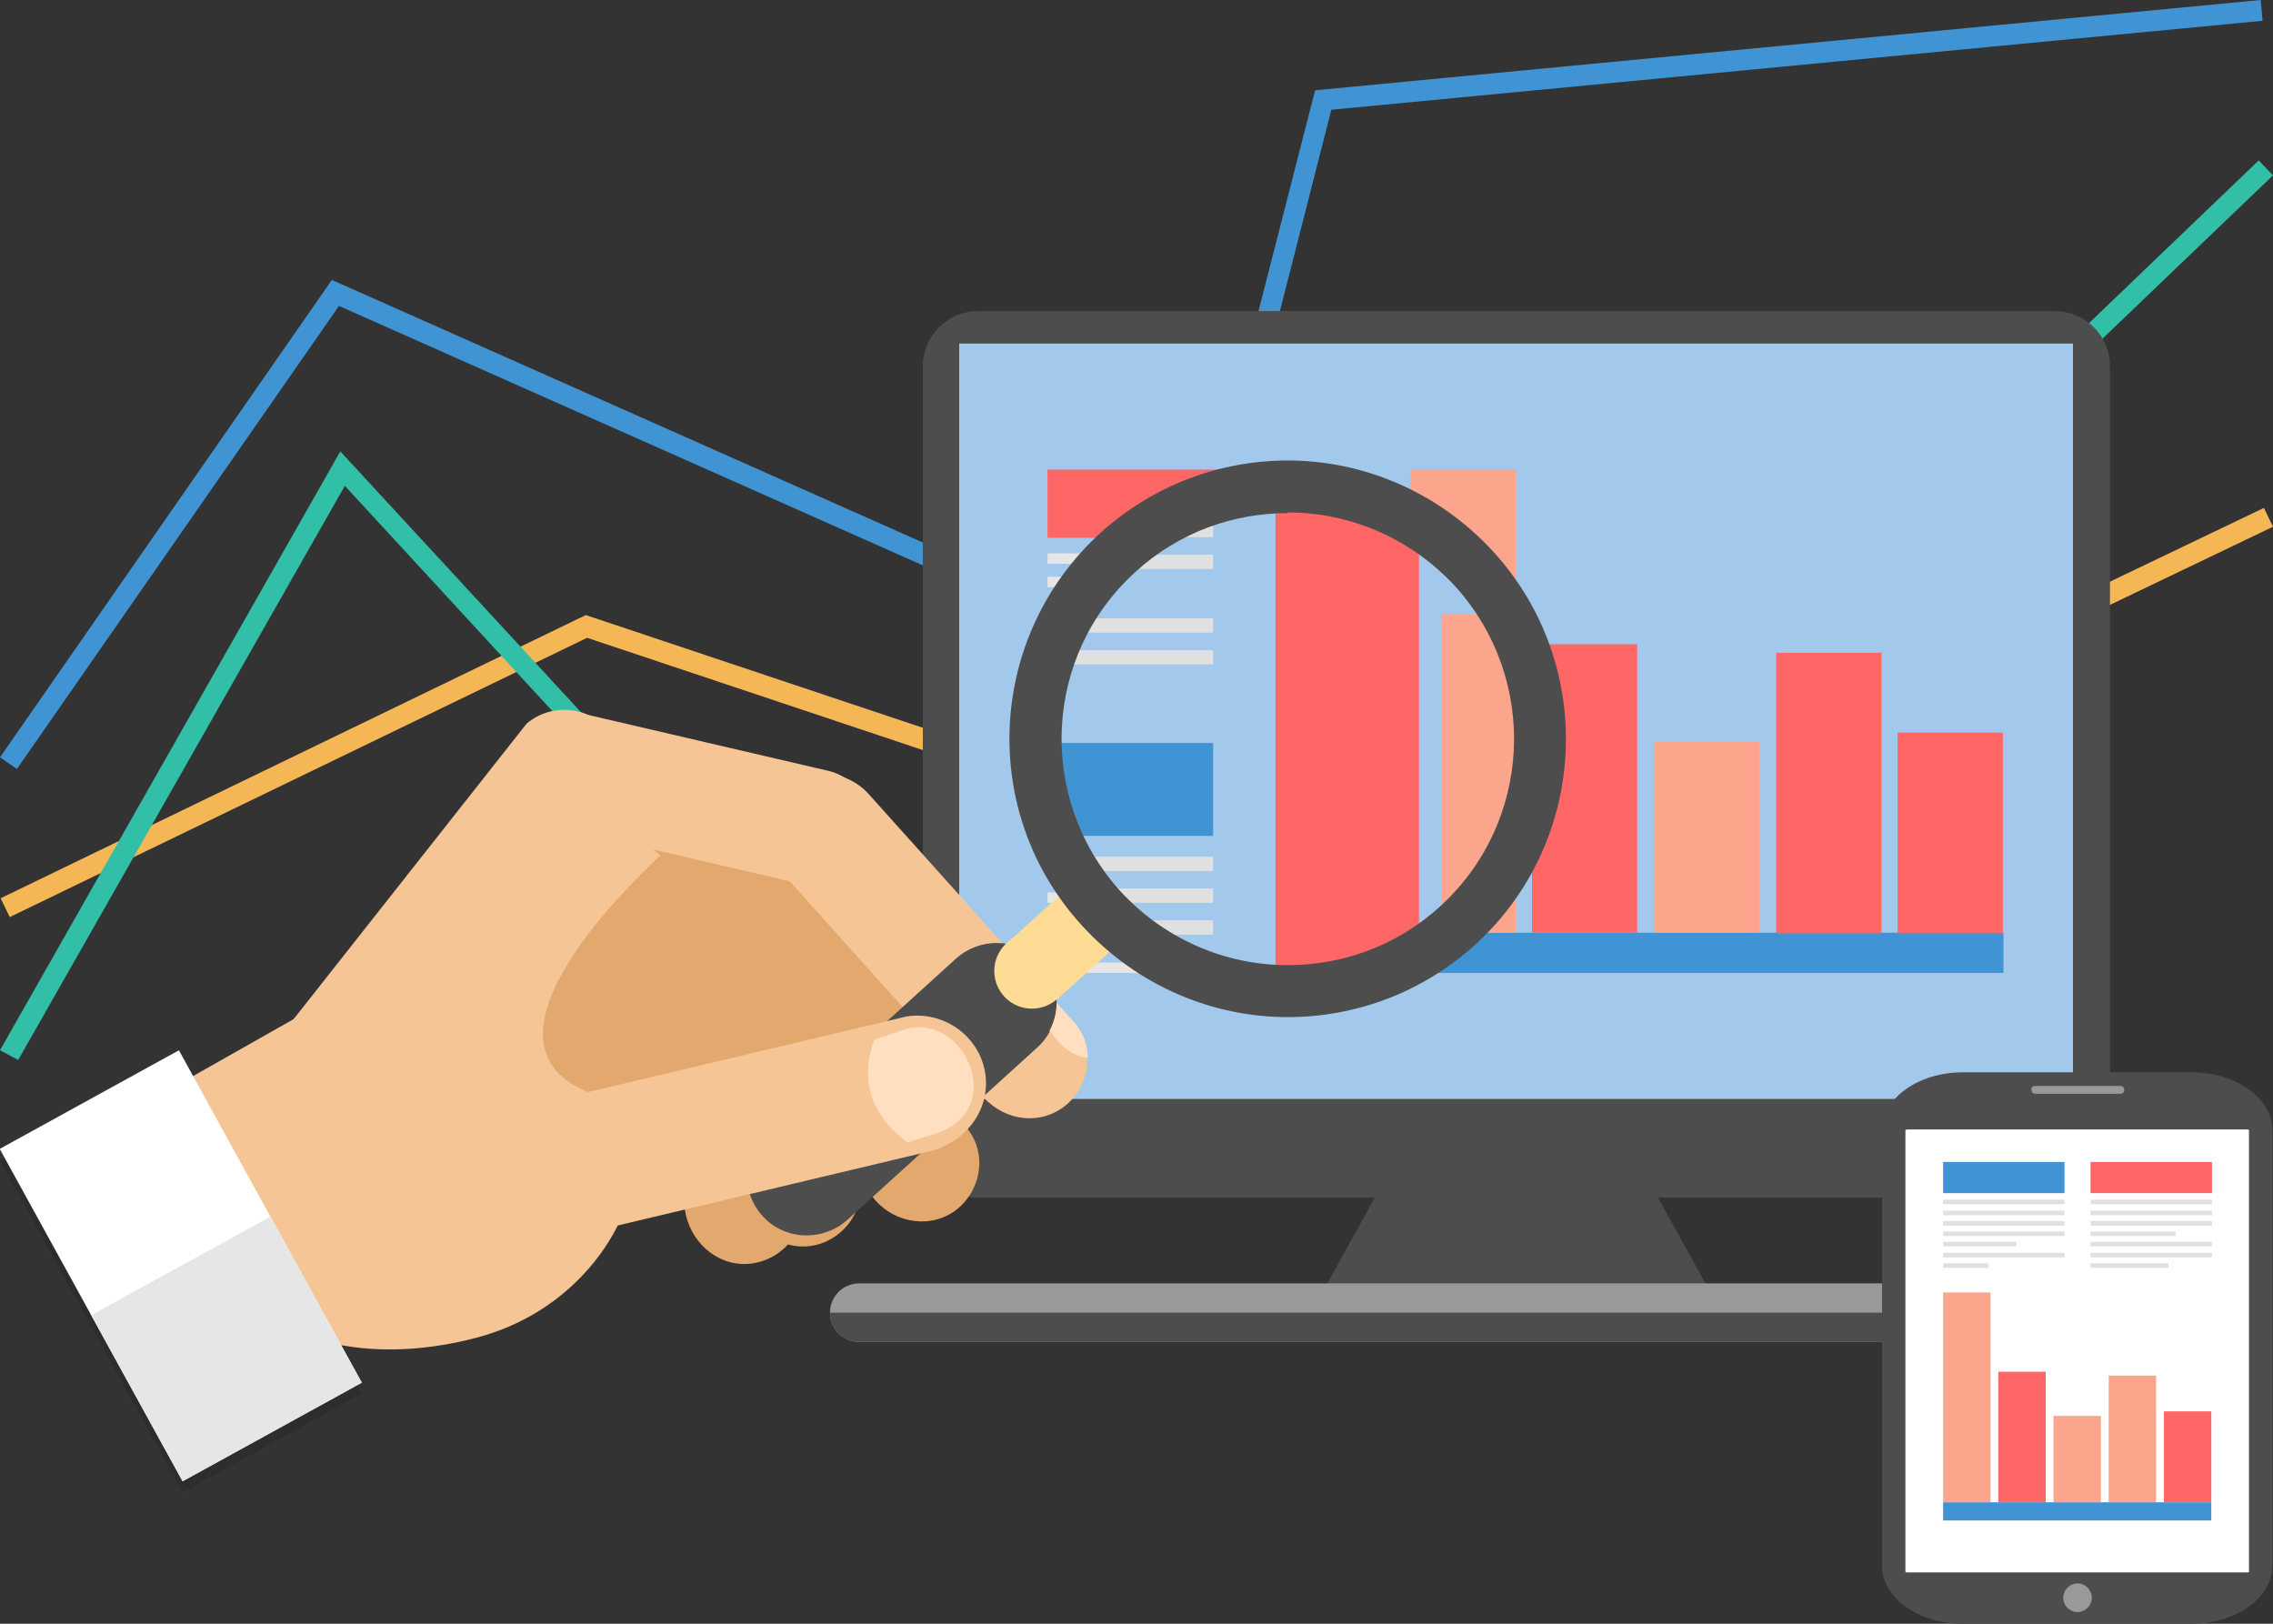 <?xml version="1.0" encoding="utf-8"?>
<!-- Generator: Adobe Illustrator 19.0.1, SVG Export Plug-In . SVG Version: 6.00 Build 0)  -->
<svg version="1.1" id="Layer_1" xmlns="http://www.w3.org/2000/svg" xmlns:xlink="http://www.w3.org/1999/xlink" x="0px" y="0px"
	 viewBox="0 0 350 250" enable-background="new 0 0 350 250" xml:space="preserve">
<rect x="0" y="0" width="350" height="250" fill="#333333" stroke="none"/>
<g>
	<polygon fill="#F5B756" points="222.3,142.3 221.7,142.1 90.4,98.2 1.5,141.2 0.1,138.3 90.2,94.7 222.1,138.8 348.6,78.2 
		350,81.1 	"/>
</g>
<g>
	<polygon fill="#4094D3" points="2.6,118.4 0,116.6 51.1,43.1 180.3,100.5 202.5,13.9 348.1,0 348.4,3.2 205,16.9 182.5,105 
		52.2,47.1 	"/>
</g>
<g>
	<polygon fill="#32BFA8" points="139.7,168.8 53.1,74.8 2.8,163.2 0,161.7 52.4,69.5 139.8,164.2 197.3,107.4 263.7,105.3 
		347.8,24.7 350,27 265,108.4 198.7,110.5 	"/>
</g>
<g>
	<polygon fill-rule="evenodd" clip-rule="evenodd" fill="#4D4D4D" points="215.9,176.8 251.1,176.8 267.6,206.6 199.4,206.6 	"/>
	<path fill-rule="evenodd" clip-rule="evenodd" fill="#4D4D4D" d="M150.6,47.9h165.8c4.7,0,8.5,3.8,8.5,8.5v119.5
		c0,4.7-3.8,8.5-8.5,8.5H150.6c-4.7,0-8.5-3.8-8.5-8.5V56.4C142.1,51.7,145.9,47.9,150.6,47.9z"/>
	<g>
		<circle fill-rule="evenodd" clip-rule="evenodd" fill="#999999" cx="314.6" cy="176.8" r="1.1"/>
		<circle fill-rule="evenodd" clip-rule="evenodd" fill="#999999" cx="310.3" cy="176.8" r="1.1"/>
		<circle fill-rule="evenodd" clip-rule="evenodd" fill="#999999" cx="306" cy="176.8" r="1.1"/>
	</g>
	<path fill-rule="evenodd" clip-rule="evenodd" fill="#999999" d="M132.3,197.6h202.4c2.5,0,4.5,2,4.5,4.5l0,0c0,2.5-2,4.5-4.5,4.5
		H132.3c-2.5,0-4.5-2-4.5-4.5l0,0C127.8,199.6,129.8,197.6,132.3,197.6z"/>
	<path fill-rule="evenodd" clip-rule="evenodd" fill="#4D4D4D" d="M339.2,202.1c0,2.5-2,4.5-4.5,4.5H132.3c-2.5,0-4.5-2-4.5-4.5
		H339.2z"/>
	<rect x="147.7" y="52.9" fill-rule="evenodd" clip-rule="evenodd" fill="#A2C9EB" width="171.5" height="116.3"/>
</g>
<g>
	<g>
		<rect x="161.3" y="72.3" fill-rule="evenodd" clip-rule="evenodd" fill="#FF6666" width="46.7" height="10.5"/>
		<rect x="161.3" y="113.7" fill-rule="evenodd" clip-rule="evenodd" fill="#4094D3" width="46.7" height="10.5"/>
		<g>
			<rect x="161.3" y="85.2" fill-rule="evenodd" clip-rule="evenodd" fill="#E6E6E6" width="46.7" height="1.6"/>
			<rect x="161.3" y="88.8" fill-rule="evenodd" clip-rule="evenodd" fill="#E6E6E6" width="46.7" height="1.6"/>
			<rect x="161.3" y="92.4" fill-rule="evenodd" clip-rule="evenodd" fill="#E6E6E6" width="46.7" height="1.6"/>
			<rect x="161.3" y="96" fill-rule="evenodd" clip-rule="evenodd" fill="#E6E6E6" width="32.9" height="1.6"/>
			<rect x="161.3" y="99.6" fill-rule="evenodd" clip-rule="evenodd" fill="#E6E6E6" width="46.7" height="1.6"/>
			<rect x="161.3" y="103.2" fill-rule="evenodd" clip-rule="evenodd" fill="#E6E6E6" width="46.7" height="1.6"/>
			<rect x="161.3" y="106.8" fill-rule="evenodd" clip-rule="evenodd" fill="#E6E6E6" width="29.9" height="1.6"/>
			<rect x="161.3" y="126.6" fill-rule="evenodd" clip-rule="evenodd" fill="#E6E6E6" width="46.7" height="1.6"/>
			<rect x="161.3" y="130.2" fill-rule="evenodd" clip-rule="evenodd" fill="#E6E6E6" width="46.7" height="1.6"/>
			<rect x="161.3" y="133.8" fill-rule="evenodd" clip-rule="evenodd" fill="#E6E6E6" width="46.7" height="1.6"/>
			<rect x="161.3" y="137.4" fill-rule="evenodd" clip-rule="evenodd" fill="#E6E6E6" width="46.7" height="1.6"/>
			<rect x="161.3" y="141" fill-rule="evenodd" clip-rule="evenodd" fill="#E6E6E6" width="28.2" height="1.6"/>
			<rect x="161.3" y="144.6" fill-rule="evenodd" clip-rule="evenodd" fill="#E6E6E6" width="46.7" height="1.6"/>
			<rect x="161.3" y="148.2" fill-rule="evenodd" clip-rule="evenodd" fill="#E6E6E6" width="17.4" height="1.6"/>
		</g>
	</g>
	<g>
		<rect x="217.2" y="143.6" fill-rule="evenodd" clip-rule="evenodd" fill="#4094D3" width="91.3" height="6.2"/>
		<rect x="217.2" y="72.3" fill-rule="evenodd" clip-rule="evenodd" fill="#FCA58D" width="16.2" height="71.3"/>
		<rect x="235.9" y="99.2" fill-rule="evenodd" clip-rule="evenodd" fill="#FF6666" width="16.2" height="44.4"/>
		<rect x="254.7" y="114.2" fill-rule="evenodd" clip-rule="evenodd" fill="#FCA58D" width="16.2" height="29.4"/>
		<rect x="273.5" y="100.5" fill-rule="evenodd" clip-rule="evenodd" fill="#FF6666" width="16.2" height="43.2"/>
		<rect x="292.2" y="112.8" fill-rule="evenodd" clip-rule="evenodd" fill="#FF6666" width="16.2" height="30.9"/>
	</g>
</g>
<path fill-rule="evenodd" clip-rule="evenodd" fill="#E3A86D" d="M116,194.5L116,194.5c4.9-0.8,8.4-5.4,7.5-10.3l-8.9-46.3
	c-0.9-4.8-5.4-8.3-10.3-7.5l0,0c-4.9,0.8-8.2,5.4-7.5,10.3l8.8,46.3C106.7,191.9,111.2,195.3,116,194.5z"/>
<g>
	<g>
		
			<rect x="-1.3" y="180.8" transform="matrix(-0.482 -0.876 0.876 -0.482 -130.922 315.788)" opacity="0.3" fill-rule="evenodd" clip-rule="evenodd" fill="#231F20" width="58.4" height="31.5"/>
		<path fill-rule="evenodd" clip-rule="evenodd" fill="#E3A86D" d="M146.8,186.6L146.8,186.6c4.1-2.8,5.3-8.5,2.4-12.5l-27.5-38.2
			c-2.9-4-8.4-5.2-12.5-2.4l0,0c-4.1,2.8-5.2,8.4-2.4,12.5l27.5,38.2C137.2,188.1,142.7,189.3,146.8,186.6z"/>
		<path fill-rule="evenodd" clip-rule="evenodd" fill="#E3A86D" d="M127.3,191.1L127.3,191.1c4.5-2.1,6.6-7.5,4.4-11.9L110.6,137
			c-2.2-4.4-7.4-6.5-11.9-4.4l0,0c-4.5,2.1-6.5,7.4-4.4,11.9l21.1,42.1C117.6,191.1,122.8,193.2,127.3,191.1z"/>
		<polygon fill-rule="evenodd" clip-rule="evenodd" fill="#E3A86D" points="50,165 87.5,120.5 132.1,134.6 146.3,161.4 74.3,184.3 
					"/>
		<path fill-rule="evenodd" clip-rule="evenodd" fill="#F5C595" d="M61.3,156.3c-18.6-2.3-31.4,24-27.2,36.8
			c4.2,12.8,21.3,17.7,39.5,12.8c18.2-4.9,25.9-22.1,23.5-28.8C94.9,170.5,79.9,158.7,61.3,156.3z"/>
		<path fill-rule="evenodd" clip-rule="evenodd" fill="#F5C595" d="M42.7,171.4L42.7,171.4c3.2,3.8,9.6,5,12.7,1.1l37.3-47.3
			c3.1-3.9,4.3-8.9,1.1-12.7l0,0c-3.2-3.8-8.9-4.3-12.7-1.1l-37.3,47.3C40.8,162.7,39.6,167.6,42.7,171.4z"/>
		<path fill-rule="evenodd" clip-rule="evenodd" fill="#F5C595" d="M134.3,129.1L134.3,129.1c0.9-4.9-2.3-9.5-7.1-10.5l-37.8-8.8
			c-4.8-1.1-9.6,2.3-10.5,7.1l0,0c-0.9,4.9,2.3,9.6,7.1,10.5l37.8,8.8C128.6,137.3,133.3,133.9,134.3,129.1z"/>
		<path fill-rule="evenodd" clip-rule="evenodd" fill="#F5C595" d="M164.2,170.1L164.2,170.1c3.8-3.2,4.4-9,1.1-12.7l-31.5-35.1
			c-3.3-3.7-8.9-4.3-12.7-1.1l0,0c-3.8,3.2-4.3,8.9-1.1,12.7l31.5,35.1C154.9,172.7,160.4,173.3,164.2,170.1z"/>
		<path fill-rule="evenodd" clip-rule="evenodd" fill="#F5C595" d="M101.7,131.7c-6.2,5.8-30.4,29.7-10.2,36.8
			c20.2,7.1-34.3,17.3-34.3,17.3l-1.3-35.1C55.9,150.7,74.2,109.2,101.7,131.7z"/>
		<polygon fill-rule="evenodd" clip-rule="evenodd" fill="#F5C595" points="54.6,151.6 71.8,193.9 47.5,208.3 25.8,167.9 		"/>
		
			<rect x="-1.3" y="179.1" transform="matrix(-0.482 -0.876 0.876 -0.482 -129.413 313.237)" fill-rule="evenodd" clip-rule="evenodd" fill="#FFFFFF" width="58.4" height="31.5"/>
		
			<rect x="20.3" y="191.9" transform="matrix(-0.482 -0.876 0.876 -0.482 -130.195 338.353)" fill-rule="evenodd" clip-rule="evenodd" fill="#E6E6E6" width="29.2" height="31.5"/>
	</g>
	<g>
		<path fill="#A2C9EB" d="M227.8,87c-14.8-16.3-40-17.5-56.3-2.7c-16.3,14.8-17.5,40-2.7,56.3c14.8,16.3,40,17.5,56.3,2.7
			C241.4,128.5,242.6,103.3,227.8,87z"/>
		<g>
			<g>
				<path fill-rule="evenodd" clip-rule="evenodd" fill="#4094D3" d="M158.5,114.4h28.3v14.3h-25.5
					C159.5,124.1,158.5,119.2,158.5,114.4z"/>
				<g>
					<path fill-rule="evenodd" clip-rule="evenodd" fill="#E0E0E0" d="M181.2,77.8h5.6v-2.2C184.9,76.2,183,76.9,181.2,77.8z"/>
					<path fill-rule="evenodd" clip-rule="evenodd" fill="#E0E0E0" d="M173.4,82.7h13.4v-2.2h-10.3
						C175.4,81.2,174.4,81.9,173.4,82.7z"/>
					<path fill-rule="evenodd" clip-rule="evenodd" fill="#E0E0E0" d="M168.3,87.6h18.5v-2.2h-16.4
						C169.6,86.1,168.9,86.8,168.3,87.6z"/>
					<path fill-rule="evenodd" clip-rule="evenodd" fill="#E0E0E0" d="M164.6,92.5h3.4v-2.2h-1.9C165.6,91,165.1,91.7,164.6,92.5z"
						/>
					<path fill-rule="evenodd" clip-rule="evenodd" fill="#E0E0E0" d="M162,97.4h24.8v-2.2h-23.7C162.7,95.9,162.3,96.7,162,97.4z"
						/>
					<path fill-rule="evenodd" clip-rule="evenodd" fill="#E0E0E0" d="M160.2,102.3h26.6v-2.2h-25.9
						C160.6,100.8,160.4,101.6,160.2,102.3z"/>
					<path fill-rule="evenodd" clip-rule="evenodd" fill="#E0E0E0" d="M159,107.2h5V105h-4.6C159.3,105.7,159.1,106.5,159,107.2z"/>
					<path fill-rule="evenodd" clip-rule="evenodd" fill="#E0E0E0" d="M164.1,134.1h22.7v-2.2h-24
						C163.2,132.7,163.6,133.4,164.1,134.1z"/>
					<path fill-rule="evenodd" clip-rule="evenodd" fill="#E0E0E0" d="M167.5,139h19.3v-2.2h-21C166.3,137.6,166.9,138.3,167.5,139z
						"/>
					<path fill-rule="evenodd" clip-rule="evenodd" fill="#E0E0E0" d="M172.3,143.9h14.5v-2.2h-16.9
						C170.7,142.5,171.5,143.2,172.3,143.9z"/>
					<path fill-rule="evenodd" clip-rule="evenodd" fill="#E0E0E0" d="M179.4,148.8h7.4v-2.2h-11
						C176.9,147.4,178.1,148.2,179.4,148.8z"/>
				</g>
			</g>
			<g>
				<path fill-rule="evenodd" clip-rule="evenodd" fill="#FF6666" d="M218.5,79.4v68.7c-6.8,4-14.5,5.8-22.1,5.5V74
					C204.1,73.6,211.8,75.5,218.5,79.4z"/>
				<path fill-rule="evenodd" clip-rule="evenodd" fill="#FCA58D" d="M222,94.6h11.3c8.7,15.8,5.8,36-8.2,48.7c-1,0.9-2,1.8-3.1,2.5
					V94.6z"/>
			</g>
		</g>
		<g>
			<polygon fill="#FFDC96" points="143,171.8 135.2,163.2 166.1,135.2 173.9,143.8 			"/>
			<path fill="#4D4D4D" d="M130.5,187.8c-3.8,3.4-9.7,3.2-13.1-0.6c-3.4-3.8-3.2-9.6,0.6-13.1l29.2-26.5c3.8-3.4,9.6-3.2,13.1,0.6
				c3.4,3.8,3.2,9.7-0.6,13.1L130.5,187.8z"/>
			<path fill="#4D4D4D" d="M230,85c-8.5-9.3-20.1-14.1-31.7-14.1v8c9.5,0,18.9,3.9,25.8,11.4c12.9,14.3,11.9,36.3-2.4,49.3
				c-6.7,6.1-15.1,9-23.4,9v8c10.3,0,20.6-3.7,28.8-11.1C244.6,129.6,245.9,102.5,230,85z M198.3,70.9c-10.3,0-20.6,3.7-28.8,11.1
				c-17.5,15.9-18.9,43-2.9,60.5c8.5,9.3,20.1,14.1,31.7,14.1v-8c-9.5,0-18.9-3.9-25.8-11.4l0,0c-12.9-14.3-11.9-36.3,2.4-49.2
				c6.7-6.1,15.1-9,23.4-9V70.9z"/>
			<circle fill-rule="evenodd" clip-rule="evenodd" fill="#FFDC96" cx="158.9" cy="149.5" r="5.8"/>
		</g>
	</g>
	<g>
		<path fill-rule="evenodd" clip-rule="evenodd" fill="#F5C595" d="M80,180.7L80,180.7c0.9,5.7,6.5,10,12.1,8.7l50.9-12.1
			c5.6-1.3,9.6-6.4,8.7-12.1l0,0c-0.9-5.7-6.4-9.6-12.1-8.7l-51,12.1C83,169.9,79,174.9,80,180.7z"/>
		<path fill-rule="evenodd" clip-rule="evenodd" fill="#FFDFBF" d="M139,158.6l-4.4,1.5c-2.3,6.5-0.3,11.7,5.1,15.8l4.2-1.3
			C155.5,171,148.4,155.4,139,158.6z"/>
	</g>
</g>
<path fill-rule="evenodd" clip-rule="evenodd" fill="#FFDFBF" d="M167.5,162.9c0-2-0.7-3.9-2.1-5.5l-2.7-3c0,1.5-0.4,3-1.1,4.3
	l0.6,0.7C163.8,161.6,165.6,162.7,167.5,162.9z"/>
<g>
	<g>
		<path fill-rule="evenodd" clip-rule="evenodd" fill="#4D4D4D" d="M302.2,165.1h35.3c6.8,0,12.4,4,12.4,8.9v67.1
			c0,4.9-5.6,8.9-12.4,8.9h-35.3c-6.8,0-12.4-4-12.4-8.9V174C289.8,169.1,295.4,165.1,302.2,165.1z"/>
		<path fill-rule="evenodd" clip-rule="evenodd" fill="#FFFFFF" d="M293.6,173.9h52.5c0.1,0,0.2,0.1,0.2,0.1v68
			c0,0.1-0.1,0.1-0.2,0.1h-52.5c-0.1,0-0.2-0.1-0.2-0.1v-68C293.5,174,293.5,173.9,293.6,173.9z"/>
		<path fill-rule="evenodd" clip-rule="evenodd" fill="#999999" d="M313.4,167.2h13.1c0.4,0,0.6,0.3,0.6,0.6l0,0
			c0,0.4-0.3,0.6-0.6,0.6h-13.1c-0.4,0-0.6-0.3-0.6-0.6l0,0C312.7,167.5,313,167.2,313.4,167.2z"/>
		<circle fill-rule="evenodd" clip-rule="evenodd" fill="#999999" cx="319.9" cy="246" r="2.2"/>
	</g>
	<g>
		<rect x="299.2" y="231.3" fill-rule="evenodd" clip-rule="evenodd" fill="#4094D3" width="41.3" height="2.8"/>
		<rect x="299.2" y="199" fill-rule="evenodd" clip-rule="evenodd" fill="#FCA58D" width="7.3" height="32.3"/>
		<rect x="307.7" y="211.2" fill-rule="evenodd" clip-rule="evenodd" fill="#FF6666" width="7.3" height="20.1"/>
		<rect x="316.2" y="218" fill-rule="evenodd" clip-rule="evenodd" fill="#FCA58D" width="7.3" height="13.3"/>
		<rect x="324.7" y="211.8" fill-rule="evenodd" clip-rule="evenodd" fill="#FCA58D" width="7.3" height="19.5"/>
		<rect x="333.2" y="217.3" fill-rule="evenodd" clip-rule="evenodd" fill="#FF6666" width="7.3" height="14"/>
	</g>
	<rect x="321.9" y="178.9" fill-rule="evenodd" clip-rule="evenodd" fill="#FF6666" width="18.7" height="4.8"/>
	<rect x="299.2" y="178.9" fill-rule="evenodd" clip-rule="evenodd" fill="#4094D3" width="18.7" height="4.8"/>
	<g>
		<rect x="321.9" y="184.7" fill-rule="evenodd" clip-rule="evenodd" fill="#E0E0E0" width="18.7" height="0.7"/>
		<rect x="321.9" y="186.4" fill-rule="evenodd" clip-rule="evenodd" fill="#E0E0E0" width="18.7" height="0.7"/>
		<rect x="321.9" y="188" fill-rule="evenodd" clip-rule="evenodd" fill="#E0E0E0" width="18.7" height="0.7"/>
		<rect x="321.9" y="189.6" fill-rule="evenodd" clip-rule="evenodd" fill="#E0E0E0" width="13.1" height="0.7"/>
		<rect x="321.9" y="191.2" fill-rule="evenodd" clip-rule="evenodd" fill="#E0E0E0" width="18.7" height="0.7"/>
		<rect x="321.9" y="192.9" fill-rule="evenodd" clip-rule="evenodd" fill="#E0E0E0" width="18.7" height="0.7"/>
		<rect x="321.9" y="194.5" fill-rule="evenodd" clip-rule="evenodd" fill="#E0E0E0" width="12" height="0.7"/>
		<rect x="299.2" y="184.7" fill-rule="evenodd" clip-rule="evenodd" fill="#E0E0E0" width="18.7" height="0.7"/>
		<rect x="299.2" y="186.4" fill-rule="evenodd" clip-rule="evenodd" fill="#E0E0E0" width="18.7" height="0.7"/>
		<rect x="299.2" y="188" fill-rule="evenodd" clip-rule="evenodd" fill="#E0E0E0" width="18.7" height="0.7"/>
		<rect x="299.2" y="189.6" fill-rule="evenodd" clip-rule="evenodd" fill="#E0E0E0" width="18.7" height="0.7"/>
		<rect x="299.2" y="191.2" fill-rule="evenodd" clip-rule="evenodd" fill="#E0E0E0" width="11.3" height="0.7"/>
		<rect x="299.2" y="192.9" fill-rule="evenodd" clip-rule="evenodd" fill="#E0E0E0" width="18.7" height="0.7"/>
		<rect x="299.2" y="194.5" fill-rule="evenodd" clip-rule="evenodd" fill="#E0E0E0" width="7" height="0.7"/>
	</g>
</g>
</svg>
